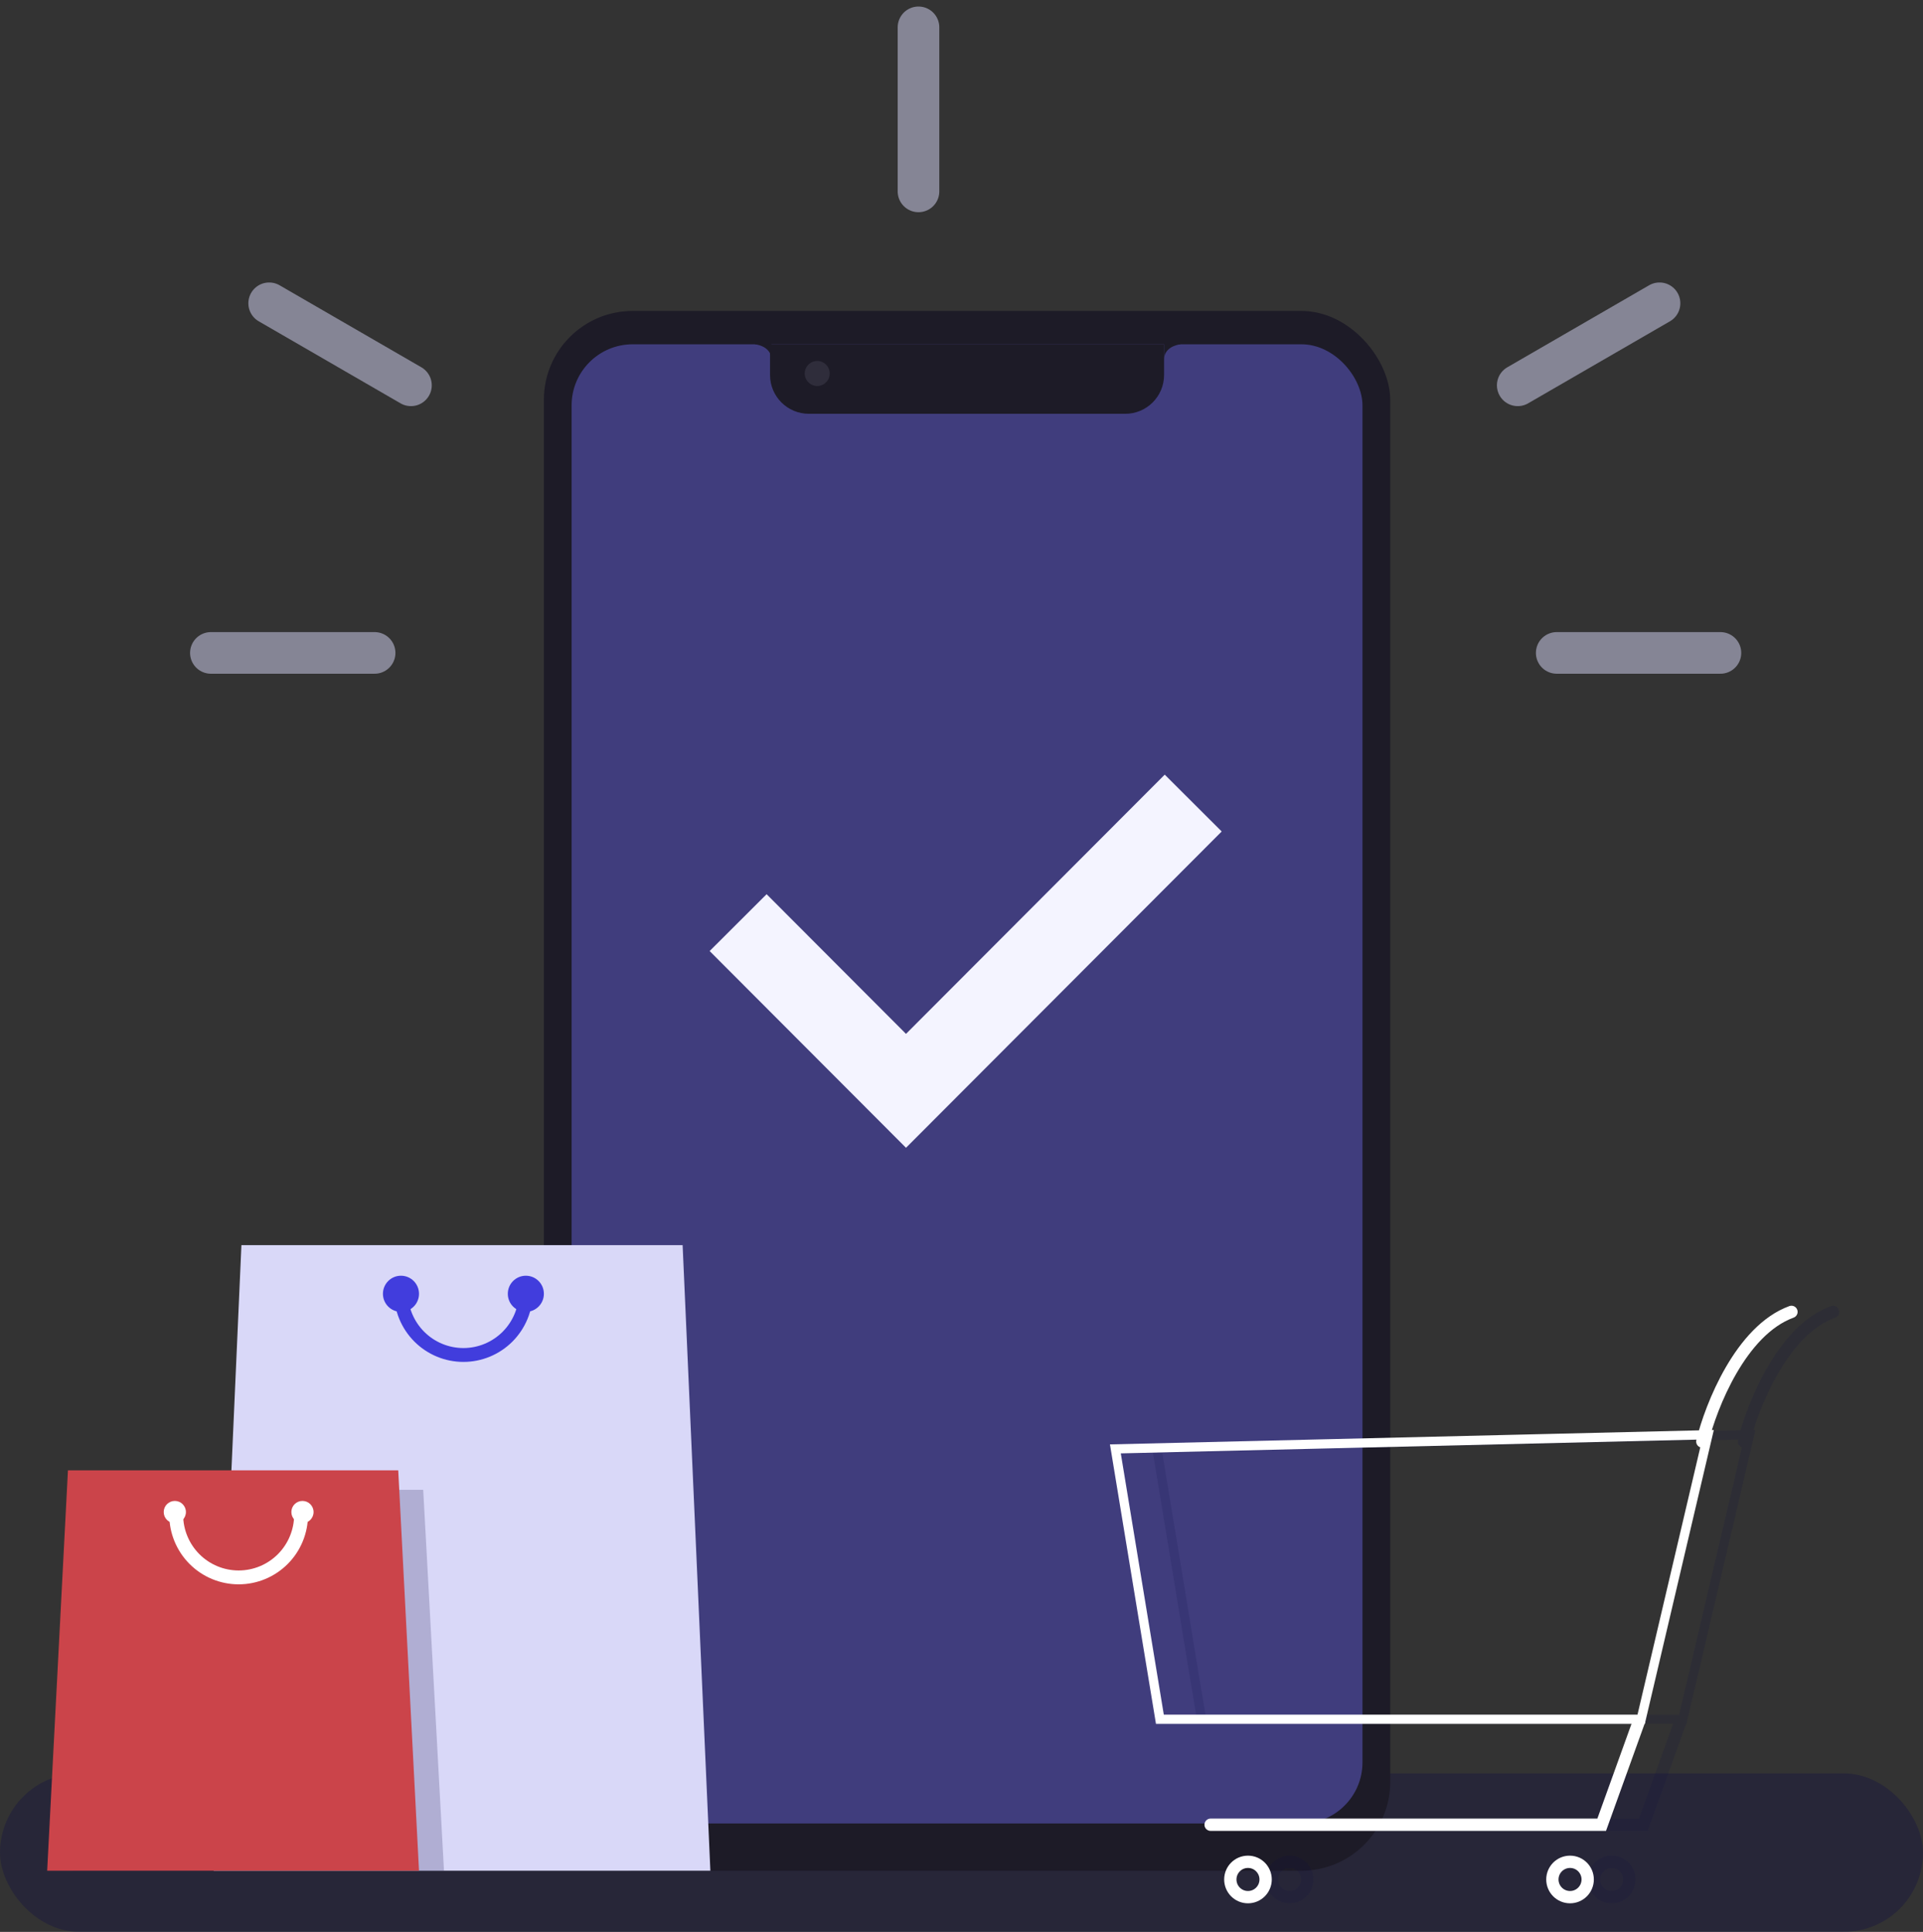 <svg width="211" height="212" viewBox="0 0 211 212" fill="none" xmlns="http://www.w3.org/2000/svg">
<rect x="0" y="0" width="211" height="212" fill="#333333" stroke="none"/>
<rect opacity="0.3" y="194.608" width="211" height="17.391" rx="8.696" fill="#0A0943"/>
<rect x="59.677" y="34.122" width="92.864" height="171.166" rx="9.743" fill="#1D1B27"/>
<rect opacity="0.4" x="62.721" y="37.783" width="86.775" height="162.318" rx="6.698" fill="#413DDD"/>
<rect opacity="0.1" x="62.721" y="37.783" width="86.775" height="162.318" rx="6.698" fill="white"/>
<path d="M84.491 37.783H127.727V41.148C127.727 43.502 125.818 45.41 123.464 45.41H88.754C86.4 45.41 84.491 43.502 84.491 41.148V37.783Z" fill="#1D1B27"/>
<path d="M84.644 39.461C84.644 38.241 83.426 37.834 82.817 37.783L84.644 36.562V39.461Z" fill="#1D1B27"/>
<path d="M127.727 39.461C127.727 38.241 128.944 37.834 129.553 37.783L127.727 36.562V39.461Z" fill="#1D1B27"/>
<ellipse opacity="0.1" cx="89.667" cy="40.986" rx="1.37" ry="1.373" fill="#D9D8F8"/>
<path d="M26.489 136.638H74.9L77.945 205.288H23.444L26.489 136.638Z" fill="#D9D8F8"/>
<path opacity="0.2" d="M10.196 163.487H46.436L48.716 205.287H7.916L10.196 163.487Z" fill="#0A0943"/>
<path d="M7.455 161.352H43.696L45.975 205.287H5.176L7.455 161.352Z" fill="#CB444A"/>
<ellipse cx="33.188" cy="165.928" rx="1.218" ry="1.22" fill="white"/>
<ellipse cx="19.182" cy="165.928" rx="1.218" ry="1.22" fill="white"/>
<path d="M33.035 166.234C33.035 168.055 32.313 169.802 31.028 171.09C29.743 172.377 28.001 173.1 26.185 173.1C24.368 173.1 22.626 172.377 21.341 171.09C20.056 169.802 19.334 168.055 19.334 166.234" stroke="white" stroke-width="1.522"/>
<ellipse cx="57.698" cy="141.978" rx="1.979" ry="1.983" fill="#413DDD"/>
<ellipse cx="43.996" cy="141.978" rx="1.979" ry="1.983" fill="#413DDD"/>
<path d="M57.698 141.825C57.698 143.647 56.975 145.393 55.691 146.681C54.406 147.969 52.663 148.692 50.847 148.692C49.031 148.692 47.288 147.969 46.004 146.681C44.718 145.393 43.996 143.647 43.996 141.825" stroke="#413DDD" stroke-width="1.522"/>
<g opacity="0.14">
<path d="M129.38 173.758L126.951 158.998L191.973 157.447L184.642 188.669H177.471H131.835L130.642 181.426L129.38 173.758Z" stroke="#0A0943" stroke-width="1.013"/>
<path d="M191.353 158.189C192.299 154.289 195.581 145.984 201.134 143.961" stroke="#0A0943" stroke-width="1.35" stroke-linecap="round"/>
<path d="M137.4 200.242H180.311L184.412 188.859" stroke="#0A0943" stroke-width="1.35" stroke-linecap="round"/>
<path d="M141.5 208.189C142.571 208.189 143.437 207.319 143.437 206.249C143.437 205.179 142.571 204.309 141.5 204.309C140.429 204.309 139.563 205.179 139.563 206.249C139.563 207.319 140.429 208.189 141.5 208.189Z" stroke="#0A0943" stroke-width="1.35"/>
<path d="M176.839 208.189C177.91 208.189 178.776 207.319 178.776 206.249C178.776 205.179 177.91 204.309 176.839 204.309C175.767 204.309 174.901 205.179 174.901 206.249C174.901 207.319 175.767 208.189 176.839 208.189Z" stroke="#0A0943" stroke-width="1.35"/>
</g>
<path d="M124.813 173.758L122.384 158.998L187.406 157.447L180.075 188.669H172.904H127.268L126.075 181.426L124.813 173.758Z" stroke="white" stroke-width="1.013"/>
<path d="M186.786 158.189C187.732 154.289 191.014 145.984 196.567 143.961" stroke="white" stroke-width="1.35" stroke-linecap="round"/>
<path d="M132.833 200.242H175.744L179.845 188.859" stroke="white" stroke-width="1.35" stroke-linecap="round"/>
<path d="M136.933 208.189C138.004 208.189 138.87 207.319 138.87 206.249C138.87 205.179 138.004 204.309 136.933 204.309C135.862 204.309 134.996 205.179 134.996 206.249C134.996 207.319 135.862 208.189 136.933 208.189Z" stroke="white" stroke-width="1.35"/>
<path d="M172.272 208.189C173.343 208.189 174.209 207.319 174.209 206.249C174.209 205.179 173.343 204.309 172.272 204.309C171.2 204.309 170.334 205.179 170.334 206.249C170.334 207.319 171.2 208.189 172.272 208.189Z" stroke="white" stroke-width="1.35"/>
<path d="M80.99 101.246L99.41 119.705L130.924 88.126" stroke="#F4F4FF" stroke-width="8.83"/>
<path opacity="0.5" d="M41.104 71.649H23.14" stroke="#D9D8F8" stroke-width="4.567" stroke-linecap="round"/>
<path opacity="0.5" d="M188.773 71.649H170.81" stroke="#D9D8F8" stroke-width="4.567" stroke-linecap="round"/>
<path opacity="0.5" d="M182.09 33.282L166.532 42.283" stroke="#D9D8F8" stroke-width="4.567" stroke-linecap="round"/>
<path opacity="0.5" d="M29.534 33.282L45.091 42.283" stroke="#D9D8F8" stroke-width="4.567" stroke-linecap="round"/>
<path opacity="0.5" d="M100.781 3L100.781 21.002" stroke="#D9D8F8" stroke-width="4.567" stroke-linecap="round"/>
</svg>
